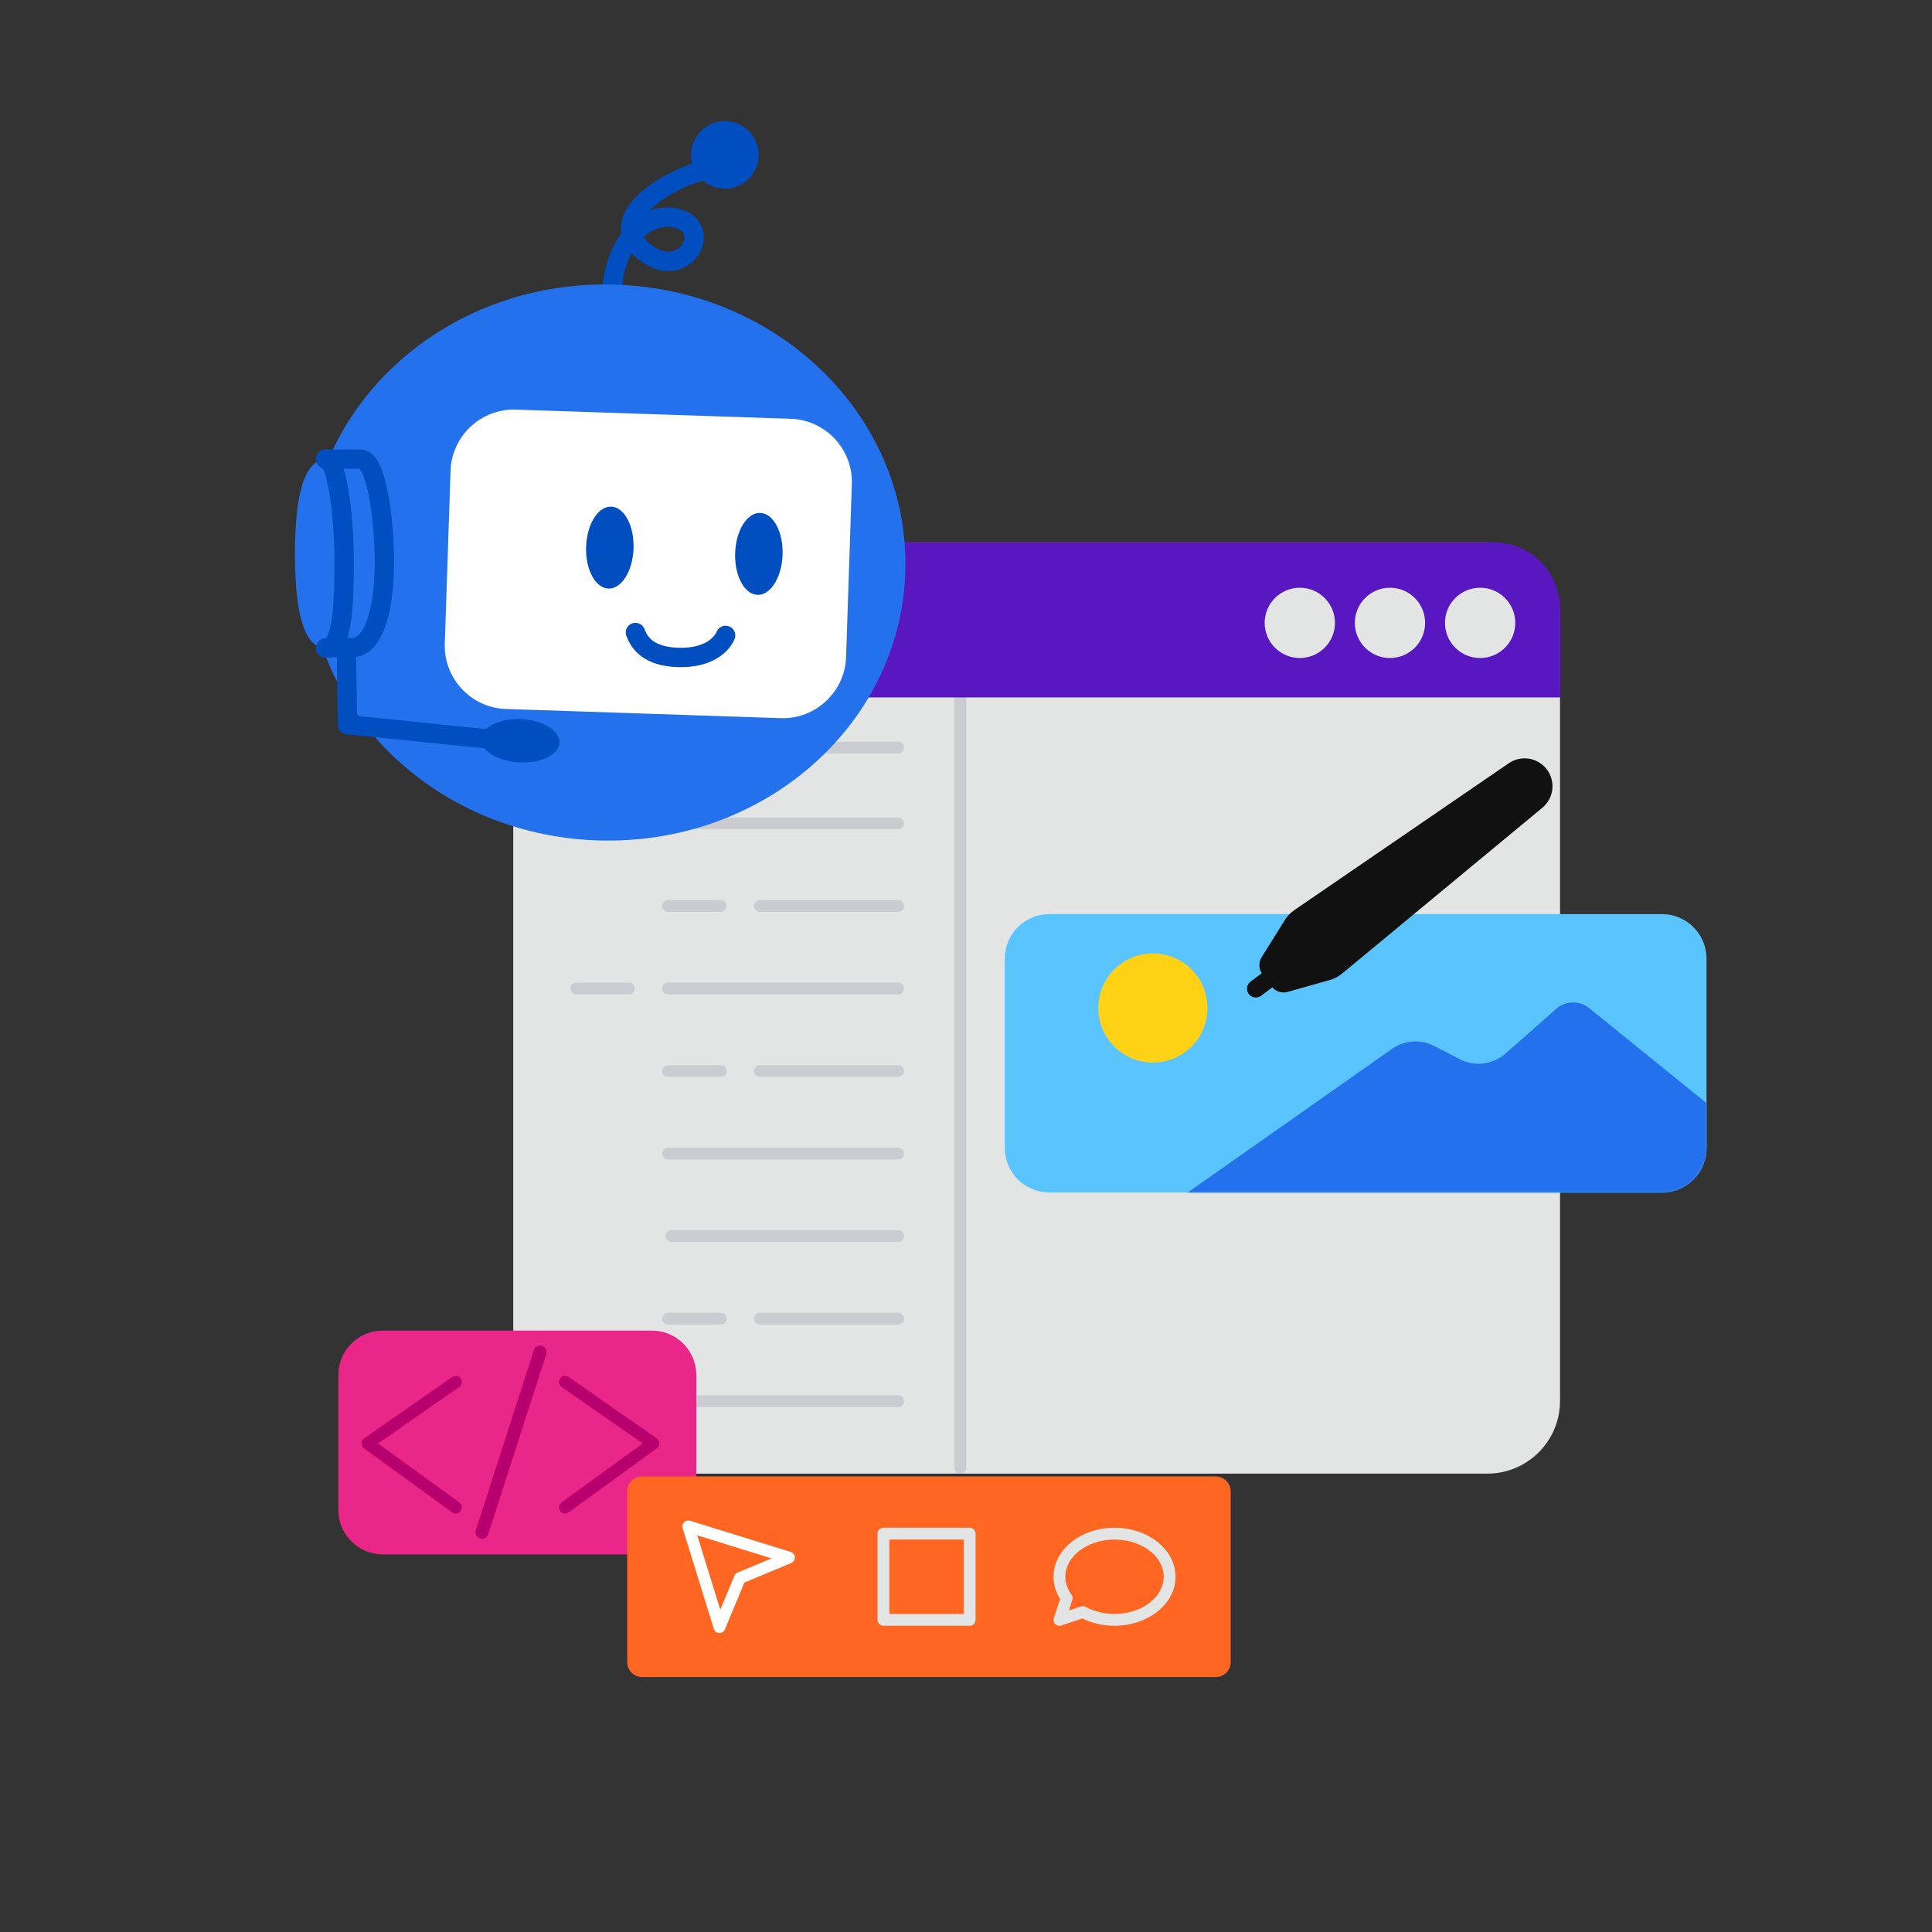 <svg xmlns="http://www.w3.org/2000/svg" xmlns:xlink="http://www.w3.org/1999/xlink" viewBox="0 0 1600 1600" width="1600" height="1600" preserveAspectRatio="xMidYMid meet" style="width: 100%; height: 100%; transform: translate3d(0px, 0px, 0px); content-visibility: visible;"><rect x="0" y="0" width="1600" height="1600" fill="#333333" stroke="none"/><defs><clipPath id="__lottie_element_2"><rect width="1600" height="1600" x="0" y="0"></rect></clipPath><g id="__lottie_element_19"><g transform="matrix(0.604,-0.117,0.117,0.604,502.38,465.856)" opacity="1" style="display: block;"><g opacity="1" transform="matrix(1,0,0,1,0,0)"><path fill="rgb(36,113,237)" fill-opacity="1" d=" M-376.548,-86.05 C-332.467,-278.943 -128.147,-396.788 79.815,-349.264 C287.777,-301.74 420.629,-106.843 376.548,86.05 C332.467,278.943 128.147,396.788 -79.815,349.264 C-287.777,301.74 -420.629,106.843 -376.548,-86.05z"></path></g></g></g><g id="__lottie_element_61"><g transform="matrix(0.615,0,0,0.615,1122.683,872.289)" opacity="1" style="display: block;"><g opacity="1" transform="matrix(1,0,0,1,0,0)"><path fill="rgb(90,196,255)" fill-opacity="1" d=" M412.48,187.408 C412.48,187.408 -412.48,187.408 -412.48,187.408 C-445.617,187.408 -472.48,160.545 -472.48,127.408 C-472.48,127.408 -472.48,-127.408 -472.48,-127.408 C-472.48,-160.545 -445.617,-187.408 -412.48,-187.408 C-412.48,-187.408 412.48,-187.408 412.48,-187.408 C445.617,-187.408 472.48,-160.545 472.48,-127.408 C472.48,-127.408 472.48,127.408 472.48,127.408 C472.48,160.545 445.617,187.408 412.48,187.408z"></path></g></g></g><mask id="__lottie_element_61_1" mask-type="alpha"><use xlink:href="#__lottie_element_61"></use></mask><g id="__lottie_element_73"><g transform="matrix(0.615,0,0,0.615,30.776,31.973)" opacity="1" style="display: block;"><g opacity="1" transform="matrix(1,0,0,1,1345.889,1305.407)"><path fill="rgb(227,229,229)" fill-opacity="1" d=" M606.847,619.043 C606.847,619.043 -606.847,619.043 -606.847,619.043 C-656.553,619.043 -696.847,578.749 -696.847,529.043 C-696.847,529.043 -696.847,-529.043 -696.847,-529.043 C-696.847,-578.749 -656.553,-619.043 -606.847,-619.043 C-606.847,-619.043 606.847,-619.043 606.847,-619.043 C656.553,-619.043 696.847,-578.749 696.847,-529.043 C696.847,-529.043 696.847,529.043 696.847,529.043 C696.847,578.749 656.553,619.043 606.847,619.043z"></path><path stroke-linecap="round" stroke-linejoin="round" fill-opacity="0" stroke="rgb(227,229,229)" stroke-opacity="1" stroke-width="15.91" d=" M606.847,619.043 C606.847,619.043 -606.847,619.043 -606.847,619.043 C-656.553,619.043 -696.847,578.749 -696.847,529.043 C-696.847,529.043 -696.847,-529.043 -696.847,-529.043 C-696.847,-578.749 -656.553,-619.043 -606.847,-619.043 C-606.847,-619.043 606.847,-619.043 606.847,-619.043 C656.553,-619.043 696.847,-578.749 696.847,-529.043 C696.847,-529.043 696.847,529.043 696.847,529.043 C696.847,578.749 656.553,619.043 606.847,619.043z"></path></g><g opacity="1" transform="matrix(1,0,0,1,1242.995,1405.807)"><path fill="rgb(227,229,229)" fill-opacity="1" d=" M0,518.644 C0,518.644 0,-518.644 0,-518.644"></path><path stroke-linecap="round" stroke-linejoin="round" fill-opacity="0" stroke="rgb(202,204,210)" stroke-opacity="1" stroke-width="15.91" d=" M0,518.644 C0,518.644 0,-518.644 0,-518.644"></path></g></g></g><mask id="__lottie_element_73_1" mask-type="alpha"><use xlink:href="#__lottie_element_73"></use></mask><mask id="__lottie_element_19_1" mask-type="alpha"><use xlink:href="#__lottie_element_19"></use></mask></defs><g clip-path="url(#__lottie_element_2)"><g transform="matrix(0.615,0,0,0.615,30.776,31.973)" opacity="1" style="display: block;"><g opacity="1" transform="matrix(1,0,0,1,1345.889,1305.407)"><path fill="rgb(227,229,229)" fill-opacity="1" d=" M606.847,619.043 C606.847,619.043 -606.847,619.043 -606.847,619.043 C-656.553,619.043 -696.847,578.749 -696.847,529.043 C-696.847,529.043 -696.847,-529.043 -696.847,-529.043 C-696.847,-578.749 -656.553,-619.043 -606.847,-619.043 C-606.847,-619.043 606.847,-619.043 606.847,-619.043 C656.553,-619.043 696.847,-578.749 696.847,-529.043 C696.847,-529.043 696.847,529.043 696.847,529.043 C696.847,578.749 656.553,619.043 606.847,619.043z"></path><path stroke-linecap="round" stroke-linejoin="round" fill-opacity="0" stroke="rgb(227,229,229)" stroke-opacity="1" stroke-width="15.91" d=" M606.847,619.043 C606.847,619.043 -606.847,619.043 -606.847,619.043 C-656.553,619.043 -696.847,578.749 -696.847,529.043 C-696.847,529.043 -696.847,-529.043 -696.847,-529.043 C-696.847,-578.749 -656.553,-619.043 -606.847,-619.043 C-606.847,-619.043 606.847,-619.043 606.847,-619.043 C656.553,-619.043 696.847,-578.749 696.847,-529.043 C696.847,-529.043 696.847,529.043 696.847,529.043 C696.847,578.749 656.553,619.043 606.847,619.043z"></path></g><g opacity="1" transform="matrix(1,0,0,1,1242.995,1405.807)"><path fill="rgb(227,229,229)" fill-opacity="1" d=" M0,518.644 C0,518.644 0,-518.644 0,-518.644"></path><path stroke-linecap="round" stroke-linejoin="round" fill-opacity="0" stroke="rgb(202,204,210)" stroke-opacity="1" stroke-width="15.91" d=" M0,518.644 C0,518.644 0,-518.644 0,-518.644"></path></g></g><g mask="url(#__lottie_element_73_1)" style="display: block;"><g transform="matrix(0.615,0,0,0.615,30.776,31.973)" opacity="1"><g opacity="1" transform="matrix(1,0,0,1,0,40)"><g opacity="1" transform="matrix(1,0,0,1,0,0)"><g opacity="1" transform="matrix(1,0,0,1,1004.537,1016.833)"><path fill="rgb(183,183,183)" fill-opacity="1" d=" M-154.921,0 C-154.921,0 154.921,0 154.921,0"></path><path stroke-linecap="round" stroke-linejoin="round" fill-opacity="0" stroke="rgb(202,204,210)" stroke-opacity="1" stroke-width="15.91" d=" M-154.921,0 C-154.921,0 154.921,0 154.921,0"></path></g></g><g opacity="1" transform="matrix(1,0,0,1,0,0)"><g opacity="1" transform="matrix(1,0,0,1,885.12,1127.968)"><path fill="rgb(183,183,183)" fill-opacity="1" d=" M-35.503,0 C-35.503,0 35.503,0 35.503,0"></path><path stroke-linecap="round" stroke-linejoin="round" fill-opacity="0" stroke="rgb(202,204,210)" stroke-opacity="1" stroke-width="15.91" d=" M-35.503,0 C-35.503,0 35.503,0 35.503,0"></path></g><g opacity="1" transform="matrix(1,0,0,1,1066.338,1127.968)"><path fill="rgb(183,183,183)" fill-opacity="1" d=" M-93.121,0 C-93.121,0 93.121,0 93.121,0"></path><path stroke-linecap="round" stroke-linejoin="round" fill-opacity="0" stroke="rgb(202,204,210)" stroke-opacity="1" stroke-width="15.91" d=" M-93.121,0 C-93.121,0 93.121,0 93.121,0"></path></g></g><g opacity="1" transform="matrix(1,0,0,1,0,0)"><g opacity="1" transform="matrix(1,0,0,1,885.12,1350.239)"><path fill="rgb(183,183,183)" fill-opacity="1" d=" M-35.503,0 C-35.503,0 35.503,0 35.503,0"></path><path stroke-linecap="round" stroke-linejoin="round" fill-opacity="0" stroke="rgb(202,204,210)" stroke-opacity="1" stroke-width="15.91" d=" M-35.503,0 C-35.503,0 35.503,0 35.503,0"></path></g><g opacity="1" transform="matrix(1,0,0,1,1066.338,1350.239)"><path fill="rgb(183,183,183)" fill-opacity="1" d=" M-93.121,0 C-93.121,0 93.121,0 93.121,0"></path><path stroke-linecap="round" stroke-linejoin="round" fill-opacity="0" stroke="rgb(202,204,210)" stroke-opacity="1" stroke-width="15.91" d=" M-93.121,0 C-93.121,0 93.121,0 93.121,0"></path></g></g><g opacity="1" transform="matrix(1,0,0,1,0,0)"><g opacity="1" transform="matrix(1,0,0,1,885.12,1683.646)"><path fill="rgb(183,183,183)" fill-opacity="1" d=" M-35.503,0 C-35.503,0 35.503,0 35.503,0"></path><path stroke-linecap="round" stroke-linejoin="round" fill-opacity="0" stroke="rgb(202,204,210)" stroke-opacity="1" stroke-width="15.91" d=" M-35.503,0 C-35.503,0 35.503,0 35.503,0"></path></g><g opacity="1" transform="matrix(1,0,0,1,1066.338,1683.646)"><path fill="rgb(183,183,183)" fill-opacity="1" d=" M-93.121,0 C-93.121,0 93.121,0 93.121,0"></path><path stroke-linecap="round" stroke-linejoin="round" fill-opacity="0" stroke="rgb(202,204,210)" stroke-opacity="1" stroke-width="15.91" d=" M-93.121,0 C-93.121,0 93.121,0 93.121,0"></path></g></g><g opacity="1" transform="matrix(1,0,0,1,0,0)"><g opacity="1" transform="matrix(1,0,0,1,761.519,1239.104)"><path fill="rgb(183,183,183)" fill-opacity="1" d=" M-35.503,0 C-35.503,0 35.503,0 35.503,0"></path><path stroke-linecap="round" stroke-linejoin="round" fill-opacity="0" stroke="rgb(202,204,210)" stroke-opacity="1" stroke-width="15.91" d=" M-35.503,0 C-35.503,0 35.503,0 35.503,0"></path></g><g opacity="1" transform="matrix(1,0,0,1,1004.537,1239.104)"><path fill="rgb(183,183,183)" fill-opacity="1" d=" M-154.921,0 C-154.921,0 154.921,0 154.921,0"></path><path stroke-linecap="round" stroke-linejoin="round" fill-opacity="0" stroke="rgb(202,204,210)" stroke-opacity="1" stroke-width="15.91" d=" M-154.921,0 C-154.921,0 154.921,0 154.921,0"></path></g></g><g opacity="1" transform="matrix(1,0,0,1,1004.537,1461.375)"><path fill="rgb(183,183,183)" fill-opacity="1" d=" M-154.921,0 C-154.921,0 154.921,0 154.921,0"></path><path stroke-linecap="round" stroke-linejoin="round" fill-opacity="0" stroke="rgb(202,204,210)" stroke-opacity="1" stroke-width="15.91" d=" M-154.921,0 C-154.921,0 154.921,0 154.921,0"></path></g><g opacity="1" transform="matrix(1,0,0,1,1006.773,1572.51)"><g opacity="1" transform="matrix(1,0,0,1,0,0)"><path fill="rgb(183,183,183)" fill-opacity="1" d=" M-152.686,0 C-152.686,0 152.686,0 152.686,0"></path><path stroke-linecap="round" stroke-linejoin="round" fill-opacity="0" stroke="rgb(202,204,210)" stroke-opacity="1" stroke-width="15.91" d=" M-152.686,0 C-152.686,0 152.686,0 152.686,0"></path></g></g><g opacity="1" transform="matrix(1,0,0,1,0,0)"><g opacity="1" transform="matrix(1,0,0,1,761.519,1794.781)"><path fill="rgb(183,183,183)" fill-opacity="1" d=" M-35.503,0 C-35.503,0 35.503,0 35.503,0"></path><path stroke-linecap="round" stroke-linejoin="round" fill-opacity="0" stroke="rgb(202,204,210)" stroke-opacity="1" stroke-width="15.91" d=" M-35.503,0 C-35.503,0 35.503,0 35.503,0"></path></g><g opacity="1" transform="matrix(1,0,0,1,1004.537,1794.781)"><path fill="rgb(183,183,183)" fill-opacity="1" d=" M-154.921,0 C-154.921,0 154.921,0 154.921,0"></path><path stroke-linecap="round" stroke-linejoin="round" fill-opacity="0" stroke="rgb(202,204,210)" stroke-opacity="1" stroke-width="15.91" d=" M-154.921,0 C-154.921,0 154.921,0 154.921,0"></path></g></g></g><g opacity="1" transform="matrix(1,0,0,1,0,-840)"><g opacity="1" transform="matrix(1,0,0,1,0,0)"><g opacity="1" transform="matrix(1,0,0,1,761.519,1016.833)"><path fill="rgb(183,183,183)" fill-opacity="1" d=" M-35.503,0 C-35.503,0 35.503,0 35.503,0"></path><path stroke-linecap="round" stroke-linejoin="round" fill-opacity="0" stroke="rgb(202,204,210)" stroke-opacity="1" stroke-width="15.91" d=" M-35.503,0 C-35.503,0 35.503,0 35.503,0"></path></g><g opacity="1" transform="matrix(1,0,0,1,1004.537,1016.833)"><path fill="rgb(183,183,183)" fill-opacity="1" d=" M-154.921,0 C-154.921,0 154.921,0 154.921,0"></path><path stroke-linecap="round" stroke-linejoin="round" fill-opacity="0" stroke="rgb(202,204,210)" stroke-opacity="1" stroke-width="15.91" d=" M-154.921,0 C-154.921,0 154.921,0 154.921,0"></path></g></g><g opacity="1" transform="matrix(1,0,0,1,0,-102)"><g opacity="1" transform="matrix(1,0,0,1,761.519,1016.833)"><path fill="rgb(183,183,183)" fill-opacity="1" d=" M-35.503,0 C-35.503,0 35.503,0 35.503,0"></path><path stroke-linecap="round" stroke-linejoin="round" fill-opacity="0" stroke="rgb(202,204,210)" stroke-opacity="1" stroke-width="15.91" d=" M-35.503,0 C-35.503,0 35.503,0 35.503,0"></path></g><g opacity="1" transform="matrix(1,0,0,1,1004.537,1016.833)"><path fill="rgb(183,183,183)" fill-opacity="1" d=" M-154.921,0 C-154.921,0 154.921,0 154.921,0"></path><path stroke-linecap="round" stroke-linejoin="round" fill-opacity="0" stroke="rgb(202,204,210)" stroke-opacity="1" stroke-width="15.91" d=" M-154.921,0 C-154.921,0 154.921,0 154.921,0"></path></g></g><g opacity="1" transform="matrix(1,0,0,1,0,0)"><g opacity="1" transform="matrix(1,0,0,1,885.12,1127.968)"><path fill="rgb(183,183,183)" fill-opacity="1" d=" M-35.503,0 C-35.503,0 35.503,0 35.503,0"></path><path stroke-linecap="round" stroke-linejoin="round" fill-opacity="0" stroke="rgb(202,204,210)" stroke-opacity="1" stroke-width="15.91" d=" M-35.503,0 C-35.503,0 35.503,0 35.503,0"></path></g><g opacity="1" transform="matrix(1,0,0,1,1066.338,1127.968)"><path fill="rgb(183,183,183)" fill-opacity="1" d=" M-93.121,0 C-93.121,0 93.121,0 93.121,0"></path><path stroke-linecap="round" stroke-linejoin="round" fill-opacity="0" stroke="rgb(202,204,210)" stroke-opacity="1" stroke-width="15.91" d=" M-93.121,0 C-93.121,0 93.121,0 93.121,0"></path></g></g><g opacity="1" transform="matrix(1,0,0,1,0,0)"><g opacity="1" transform="matrix(1,0,0,1,885.12,1350.239)"><path fill="rgb(183,183,183)" fill-opacity="1" d=" M-35.503,0 C-35.503,0 35.503,0 35.503,0"></path><path stroke-linecap="round" stroke-linejoin="round" fill-opacity="0" stroke="rgb(202,204,210)" stroke-opacity="1" stroke-width="15.91" d=" M-35.503,0 C-35.503,0 35.503,0 35.503,0"></path></g><g opacity="1" transform="matrix(1,0,0,1,1066.338,1350.239)"><path fill="rgb(183,183,183)" fill-opacity="1" d=" M-93.121,0 C-93.121,0 93.121,0 93.121,0"></path><path stroke-linecap="round" stroke-linejoin="round" fill-opacity="0" stroke="rgb(202,204,210)" stroke-opacity="1" stroke-width="15.91" d=" M-93.121,0 C-93.121,0 93.121,0 93.121,0"></path></g></g><g opacity="1" transform="matrix(1,0,0,1,0,0)"><g opacity="1" transform="matrix(1,0,0,1,885.12,1683.646)"><path fill="rgb(183,183,183)" fill-opacity="1" d=" M-35.503,0 C-35.503,0 35.503,0 35.503,0"></path><path stroke-linecap="round" stroke-linejoin="round" fill-opacity="0" stroke="rgb(202,204,210)" stroke-opacity="1" stroke-width="15.91" d=" M-35.503,0 C-35.503,0 35.503,0 35.503,0"></path></g><g opacity="1" transform="matrix(1,0,0,1,1066.338,1683.646)"><path fill="rgb(183,183,183)" fill-opacity="1" d=" M-93.121,0 C-93.121,0 93.121,0 93.121,0"></path><path stroke-linecap="round" stroke-linejoin="round" fill-opacity="0" stroke="rgb(202,204,210)" stroke-opacity="1" stroke-width="15.91" d=" M-93.121,0 C-93.121,0 93.121,0 93.121,0"></path></g></g><g opacity="1" transform="matrix(1,0,0,1,0,0)"><g opacity="1" transform="matrix(1,0,0,1,761.519,1239.104)"><path fill="rgb(183,183,183)" fill-opacity="1" d=" M-35.503,0 C-35.503,0 35.503,0 35.503,0"></path><path stroke-linecap="round" stroke-linejoin="round" fill-opacity="0" stroke="rgb(202,204,210)" stroke-opacity="1" stroke-width="15.91" d=" M-35.503,0 C-35.503,0 35.503,0 35.503,0"></path></g><g opacity="1" transform="matrix(1,0,0,1,1004.537,1239.104)"><path fill="rgb(183,183,183)" fill-opacity="1" d=" M-154.921,0 C-154.921,0 154.921,0 154.921,0"></path><path stroke-linecap="round" stroke-linejoin="round" fill-opacity="0" stroke="rgb(202,204,210)" stroke-opacity="1" stroke-width="15.91" d=" M-154.921,0 C-154.921,0 154.921,0 154.921,0"></path></g></g><g opacity="1" transform="matrix(1,0,0,1,1004.537,1461.375)"><path fill="rgb(183,183,183)" fill-opacity="1" d=" M-154.921,0 C-154.921,0 154.921,0 154.921,0"></path><path stroke-linecap="round" stroke-linejoin="round" fill-opacity="0" stroke="rgb(202,204,210)" stroke-opacity="1" stroke-width="15.91" d=" M-154.921,0 C-154.921,0 154.921,0 154.921,0"></path></g><g opacity="1" transform="matrix(1,0,0,1,1006.773,1572.51)"><g opacity="1" transform="matrix(1,0,0,1,0,0)"><path fill="rgb(183,183,183)" fill-opacity="1" d=" M-152.686,0 C-152.686,0 152.686,0 152.686,0"></path><path stroke-linecap="round" stroke-linejoin="round" fill-opacity="0" stroke="rgb(202,204,210)" stroke-opacity="1" stroke-width="15.91" d=" M-152.686,0 C-152.686,0 152.686,0 152.686,0"></path></g></g><g opacity="1" transform="matrix(1,0,0,1,0,0)"><g opacity="1" transform="matrix(1,0,0,1,761.519,1794.781)"><path fill="rgb(183,183,183)" fill-opacity="1" d=" M-35.503,0 C-35.503,0 35.503,0 35.503,0"></path><path stroke-linecap="round" stroke-linejoin="round" fill-opacity="0" stroke="rgb(202,204,210)" stroke-opacity="1" stroke-width="15.91" d=" M-35.503,0 C-35.503,0 35.503,0 35.503,0"></path></g><g opacity="1" transform="matrix(1,0,0,1,1004.537,1794.781)"><path fill="rgb(183,183,183)" fill-opacity="1" d=" M-154.921,0 C-154.921,0 154.921,0 154.921,0"></path><path stroke-linecap="round" stroke-linejoin="round" fill-opacity="0" stroke="rgb(202,204,210)" stroke-opacity="1" stroke-width="15.91" d=" M-154.921,0 C-154.921,0 154.921,0 154.921,0"></path></g></g></g></g></g><g transform="matrix(0.615,0,0,0.615,30.776,31.973)" opacity="1" style="display: block;"><g opacity="1" transform="matrix(1,0,0,1,1350.005,782.697)"><path fill="rgb(89,23,193)" fill-opacity="1" d=" M-620.963,-104.466 C-620.963,-104.466 610.963,-104.466 610.963,-104.466 C660.669,-104.466 700.963,-64.172 700.963,-14.466 C700.963,-14.466 700.963,104.466 700.963,104.466 C700.963,104.466 -710.963,104.466 -710.963,104.466 C-710.963,104.466 -710.963,-14.466 -710.963,-14.466 C-710.963,-64.172 -670.669,-104.466 -620.963,-104.466z"></path></g><g opacity="1" transform="matrix(1,0,0,1,0,0)"><g opacity="1" transform="matrix(1,0,0,1,1943.098,786.764)"><path fill="rgb(227,229,229)" fill-opacity="1" d=" M47.325,0 C47.325,26.137 26.137,47.325 0,47.325 C-26.137,47.325 -47.325,26.137 -47.325,0 C-47.325,-26.137 -26.137,-47.325 0,-47.325 C26.137,-47.325 47.325,-26.137 47.325,0z"></path></g><g opacity="1" transform="matrix(1,0,0,1,1821.688,786.764)"><path fill="rgb(227,229,229)" fill-opacity="1" d=" M47.325,0 C47.325,26.137 26.137,47.325 0,47.325 C-26.137,47.325 -47.325,26.137 -47.325,0 C-47.325,-26.137 -26.137,-47.325 0,-47.325 C26.137,-47.325 47.325,-26.137 47.325,0z"></path></g><g opacity="1" transform="matrix(1,0,0,1,1700.279,786.764)"><path fill="rgb(227,229,229)" fill-opacity="1" d=" M47.325,0 C47.325,26.137 26.137,47.325 0,47.325 C-26.137,47.325 -47.325,26.137 -47.325,0 C-47.325,-26.137 -26.137,-47.325 0,-47.325 C26.137,-47.325 47.325,-26.137 47.325,0z"></path></g></g></g><g transform="matrix(0.615,0,0,0.615,1122.683,872.289)" opacity="1" style="display: block;"><g opacity="1" transform="matrix(1,0,0,1,0,0)"><path fill="rgb(90,196,255)" fill-opacity="1" d=" M412.48,187.408 C412.48,187.408 -412.48,187.408 -412.48,187.408 C-445.617,187.408 -472.48,160.545 -472.48,127.408 C-472.48,127.408 -472.48,-127.408 -472.48,-127.408 C-472.48,-160.545 -445.617,-187.408 -412.48,-187.408 C-412.48,-187.408 412.48,-187.408 412.48,-187.408 C445.617,-187.408 472.48,-160.545 472.48,-127.408 C472.48,-127.408 472.48,127.408 472.48,127.408 C472.48,160.545 445.617,187.408 412.48,187.408z"></path></g></g><g transform="matrix(0.615,0,0,0.615,954.765,834.788)" opacity="1" style="display: block;"><g opacity="1" transform="matrix(1,0,0,1,0,0)"><path fill="rgb(255,210,21)" fill-opacity="1" d=" M73.475,0 C73.475,40.579 40.579,73.475 0,73.475 C-40.579,73.475 -73.475,40.579 -73.475,0 C-73.475,-40.579 -40.579,-73.475 0,-73.475 C40.579,-73.475 73.475,-40.579 73.475,0z"></path></g></g><g mask="url(#__lottie_element_61_1)" style="display: block;"><g transform="matrix(0.615,0,0,0.615,1229.754,941.256)" opacity="1"><g opacity="1" transform="matrix(1,0,0,1,0,0)"><path fill="rgb(36,113,237)" fill-opacity="1" d=" M-467.717,122.766 C-467.717,122.766 -127.465,-116.383 -127.465,-116.383 C-110.54,-129.601 -87.473,-131.77 -68.381,-121.938 C-68.381,-121.938 -33.836,-104.149 -33.836,-104.149 C-13.68,-93.77 10.779,-96.809 27.781,-111.807 C27.781,-111.807 96.035,-172.014 96.035,-172.014 C108.587,-183.087 127.298,-183.485 140.31,-172.956 C140.31,-172.956 298.489,-44.963 298.489,-44.963 C298.489,-44.963 467.717,85.916 467.717,85.916 C467.717,113.322 215.06,180.593 187.654,180.593 C187.654,180.593 -467.717,122.766 -467.717,122.766z"></path></g></g></g><g transform="matrix(0.615,0.021,-0.021,0.615,-33.175,26.199)" opacity="1" style="display: block;"><g opacity="1" transform="matrix(1,0,0,1,1983.641,1068.565)"><path fill="rgb(17,17,17)" fill-opacity="1" d=" M-179.363,131.907 C-179.363,131.907 -166.352,148.063 -166.352,148.063 C-164.208,150.726 -160.646,151.796 -157.389,150.756 C-157.389,150.756 -101.085,132.778 -101.085,132.778 C-96.689,131.374 -92.635,129.068 -89.183,126.005 C-89.183,126.005 172.552,-106.232 172.552,-106.232 C182.81,-115.334 184.112,-130.888 175.51,-141.569 C175.51,-141.569 175.51,-141.569 175.51,-141.569 C166.881,-152.284 151.343,-154.301 140.264,-146.145 C140.264,-146.145 -141.442,61.234 -141.442,61.234 C-145.119,63.941 -148.196,67.379 -150.48,71.333 C-150.48,71.333 -180.084,122.577 -180.084,122.577 C-181.794,125.537 -181.507,129.244 -179.363,131.907z"></path><path stroke-linecap="round" stroke-linejoin="round" fill-opacity="0" stroke="rgb(17,17,17)" stroke-opacity="1" stroke-width="23.72" d=" M-179.363,131.907 C-179.363,131.907 -166.352,148.063 -166.352,148.063 C-164.208,150.726 -160.646,151.796 -157.389,150.756 C-157.389,150.756 -101.085,132.778 -101.085,132.778 C-96.689,131.374 -92.635,129.068 -89.183,126.005 C-89.183,126.005 172.552,-106.232 172.552,-106.232 C182.81,-115.334 184.112,-130.888 175.51,-141.569 C175.51,-141.569 175.51,-141.569 175.51,-141.569 C166.881,-152.284 151.343,-154.301 140.264,-146.145 C140.264,-146.145 -141.442,61.234 -141.442,61.234 C-145.119,63.941 -148.196,67.379 -150.48,71.333 C-150.48,71.333 -180.084,122.577 -180.084,122.577 C-181.794,125.537 -181.507,129.244 -179.363,131.907z"></path></g><g opacity="1" transform="matrix(1,0,0,1,1798.868,1218.146)"><path stroke-linecap="round" stroke-linejoin="round" fill-opacity="0" stroke="rgb(17,17,17)" stroke-opacity="1" stroke-width="23.72" d=" M11.915,-9.596 C11.915,-9.596 -11.915,9.596 -11.915,9.596"></path></g></g><g transform="matrix(0.615,0,0,0.615,428.427,1194.605)" opacity="1" style="display: block;"><g opacity="1" transform="matrix(1,0,0,1,0,0)"><path fill="rgb(234,38,136)" fill-opacity="1" d=" M181.184,150.687 C181.184,150.687 -181.184,150.687 -181.184,150.687 C-214.231,150.687 -241.021,123.898 -241.021,90.851 C-241.021,90.851 -241.021,-90.851 -241.021,-90.851 C-241.021,-123.898 -214.231,-150.687 -181.184,-150.687 C-181.184,-150.687 181.184,-150.687 181.184,-150.687 C214.231,-150.687 241.021,-123.898 241.021,-90.851 C241.021,-90.851 241.021,90.851 241.021,90.851 C241.021,123.898 214.231,150.687 181.184,150.687z"></path></g></g><g transform="matrix(0.615,0,0,0.615,30.772,55.393)" opacity="1" style="display: block;"><g opacity="1" transform="matrix(1,0,0,1,504.325,1855.353)"><path stroke-linecap="round" stroke-linejoin="round" fill-opacity="0" stroke="rgb(183,0,109)" stroke-opacity="1" stroke-width="16.449" d=" M59.386,-84.508 C59.386,-84.508 -59.386,-1.78 -59.386,-1.78 C-59.386,-1.78 59.386,84.508 59.386,84.508"></path></g><g opacity="1" transform="matrix(1,0,0,1,770.252,1855.353)"><path stroke-linecap="round" stroke-linejoin="round" fill-opacity="0" stroke="rgb(183,0,109)" stroke-opacity="1" stroke-width="16.449" d=" M-59.386,-84.508 C-59.386,-84.508 59.386,-1.78 59.386,-1.78 C59.386,-1.78 -59.386,84.508 -59.386,84.508"></path></g><g opacity="1" transform="matrix(1,0,0,1,638.181,1851.871)"><path stroke-linecap="round" stroke-linejoin="round" fill-opacity="0" stroke="rgb(183,0,109)" stroke-opacity="1" stroke-width="17.607" d=" M-39.118,121.378 C-39.118,121.378 39.118,-121.378 39.118,-121.378"></path></g></g><g transform="matrix(0.615,0,0,0.615,769.318,1305.793)" opacity="1" style="display: block;"><g opacity="1" transform="matrix(1,0,0,1,0,0)"><path fill="rgb(255,102,34)" fill-opacity="1" d=" M386.316,135.045 C386.316,135.045 -386.316,135.045 -386.316,135.045 C-397.362,135.045 -406.316,126.091 -406.316,115.045 C-406.316,115.045 -406.316,-115.045 -406.316,-115.045 C-406.316,-126.091 -397.362,-135.045 -386.316,-135.045 C-386.316,-135.045 386.316,-135.045 386.316,-135.045 C397.362,-135.045 406.316,-126.091 406.316,-115.045 C406.316,-115.045 406.316,115.045 406.316,115.045 C406.316,126.091 397.362,135.045 386.316,135.045z"></path></g></g><g transform="matrix(0.615,0,0,0.615,611.695,1305.793)" opacity="1" style="display: block;"><g opacity="1" transform="matrix(1,0,0,1,0,0)"><path stroke-linecap="round" stroke-linejoin="round" fill-opacity="0" stroke="rgb(255,255,255)" stroke-opacity="1" stroke-width="15.91" d=" M-67.791,-67.791 C-67.791,-67.791 -25.819,67.791 -25.819,67.791 C-25.819,67.791 1.71,1.71 1.71,1.71 C1.71,1.71 67.791,-25.819 67.791,-25.819 C67.791,-25.819 -67.791,-67.791 -67.791,-67.791z"></path></g></g><g transform="matrix(0.615,0,0,0.615,767.351,1305.793)" opacity="1" style="display: block;"><g opacity="1" transform="matrix(1,0,0,1,0,0)"><path stroke-linecap="round" stroke-linejoin="round" fill-opacity="0" stroke="rgb(227,229,229)" stroke-opacity="1" stroke-width="15.91" d=" M58.058,58.058 C58.058,58.058 -58.058,58.058 -58.058,58.058 C-58.058,58.058 -58.058,-58.058 -58.058,-58.058 C-58.058,-58.058 58.058,-58.058 58.058,-58.058 C58.058,-58.058 58.058,58.058 58.058,58.058z"></path></g></g><g transform="matrix(0.615,0,0,0.615,923.006,1305.793)" opacity="1" style="display: block;"><g opacity="1" transform="matrix(1,0,0,1,0,0)"><path stroke-linecap="round" stroke-linejoin="round" fill-opacity="0" stroke="rgb(227,229,229)" stroke-opacity="1" stroke-width="15.91" d=" M0,-58.058 C-40.971,-58.058 -74.185,-32.065 -74.185,0 C-74.185,10.468 -70.627,20.28 -64.433,28.761 C-64.433,28.761 -74.185,58.058 -74.185,58.058 C-74.185,58.058 -42.571,47.534 -42.571,47.534 C-30.519,54.158 -15.846,58.058 0,58.058 C40.971,58.058 74.185,32.065 74.185,0 C74.185,-32.065 40.971,-58.058 0,-58.058z"></path></g></g><g transform="matrix(0.596,-0.155,0.155,0.596,-56.544,160.667)" opacity="1" style="display: block;"><g opacity="1" transform="matrix(1,0,0,1,934.883,319.602)"><path stroke-linecap="round" stroke-linejoin="round" fill-opacity="0" stroke="rgb(0,78,191)" stroke-opacity="1" stroke-width="26.053" d=" M-88.129,89.196 C-92.855,1.837 -25.473,-60.878 23.708,-37.321 C75.047,-12.73 15.536,51.438 -26.185,-2.201 C-73.61,-63.174 35.853,-92.921 88.365,-88.824"></path></g><g opacity="1" transform="matrix(1,0,0,1,1045.529,217.554)"><path fill="rgb(0,78,191)" fill-opacity="1" d=" M43.829,-12.203 C50.569,12.003 36.409,37.089 12.203,43.829 C-12.003,50.569 -37.089,36.409 -43.829,12.203 C-50.569,-12.003 -36.409,-37.089 -12.203,-43.829 C12.003,-50.569 37.089,-36.409 43.829,-12.203z"></path></g></g><g transform="matrix(0.604,-0.117,0.117,0.604,502.38,465.856)" opacity="1" style="display: block;"><g opacity="1" transform="matrix(1,0,0,1,0,0)"><path fill="rgb(36,113,237)" fill-opacity="1" d=" M-376.548,-86.05 C-332.467,-278.943 -128.147,-396.788 79.815,-349.264 C287.777,-301.74 420.629,-106.843 376.548,86.05 C332.467,278.943 128.147,396.788 -79.815,349.264 C-287.777,301.74 -420.629,106.843 -376.548,-86.05z"></path><path stroke-linecap="butt" stroke-linejoin="miter" fill-opacity="0" stroke-miterlimit="4" stroke="rgb(36,113,237)" stroke-opacity="1" stroke-width="32" d=" M-376.548,-86.05 C-332.467,-278.943 -128.147,-396.788 79.815,-349.264 C287.777,-301.74 420.629,-106.843 376.548,86.05 C332.467,278.943 128.147,396.788 -79.815,349.264 C-287.777,301.74 -420.629,106.843 -376.548,-86.05z"></path></g></g><g mask="url(#__lottie_element_19_1)" style="display: block;"><g transform="matrix(0.604,-0.117,0.117,0.604,536.911,466.985)" opacity="1"><g opacity="1" transform="matrix(1,0,0,1,0,0)"><path fill="rgb(255,255,255)" fill-opacity="1" d=" M-135.657,-237.793 C-135.657,-237.793 225.479,-155.264 225.479,-155.264 C271.054,-144.849 299.822,-99.039 289.407,-53.464 C289.407,-53.464 237.457,173.865 237.457,173.865 C227.042,219.44 181.232,248.208 135.657,237.793 C135.657,237.793 -225.479,155.264 -225.479,155.264 C-271.054,144.849 -299.822,99.039 -289.407,53.464 C-289.407,53.464 -237.457,-173.865 -237.457,-173.865 C-227.042,-219.44 -181.232,-248.208 -135.657,-237.793z"></path></g></g></g><g transform="matrix(0.604,-0.117,0.117,0.604,563.49,530.51)" opacity="1" style="display: block;"><g opacity="1" transform="matrix(1,0,0,1,0,0)"><path stroke-linecap="round" stroke-linejoin="round" fill-opacity="0" stroke="rgb(0,78,191)" stroke-opacity="1" stroke-width="26.053" d=" M-57.375,-22.166 C-54.728,-6.906 -45.894,13.201 -6.744,21.805 C32.256,30.376 53.36,16.142 61.06,4.721"></path></g></g><g transform="matrix(0.604,-0.117,0.117,0.604,505.02,453.501)" opacity="1" style="display: block;"><g opacity="1" transform="matrix(1,0,0,1,0,0)"><path fill="rgb(0,78,191)" fill-opacity="1" d=" M-31.142,-7.117 C-24.353,-36.825 -4.906,-57.722 12.293,-53.792 C29.492,-49.862 37.931,-22.591 31.142,7.117 C24.353,36.825 4.906,57.722 -12.293,53.792 C-29.492,49.862 -37.931,22.591 -31.142,-7.117z"></path></g></g><g transform="matrix(0.604,-0.117,0.117,0.604,628.463,458.7)" opacity="1" style="display: block;"><g opacity="1" transform="matrix(1,0,0,1,0,0)"><path fill="rgb(0,78,191)" fill-opacity="1" d=" M-31.142,-7.117 C-24.353,-36.825 -4.906,-57.722 12.293,-53.792 C29.492,-49.862 37.931,-22.591 31.142,7.117 C24.353,36.825 4.906,57.722 -12.293,53.792 C-29.492,49.862 -37.931,22.591 -31.142,-7.117z"></path></g></g><g transform="matrix(0.604,-0.117,0.117,0.604,-49.178,126.072)" opacity="1" style="display: block;"><g opacity="1" transform="matrix(1,0,0,1,428.516,631.827)"><path fill="rgb(36,113,237)" fill-opacity="1" d="M0 0"></path></g><g opacity="1" transform="matrix(1,0,0,1,377.548,625.238)"><path fill="rgb(36,113,237)" fill-opacity="1" d=" M-12.617,-1.068 C4.091,-88.708 26.31,-124.336 52.272,-120.883 C66.984,-118.926 63.575,-48.212 51.553,15.705 C39.653,78.972 26.944,133.019 3.993,128.423 C-21.188,123.381 -28.589,82.712 -12.617,-1.068z"></path></g><g opacity="1" transform="matrix(1,0,0,1,402.09,625.788)"><path stroke-linecap="round" stroke-linejoin="round" fill-opacity="0" stroke="rgb(0,78,191)" stroke-opacity="1" stroke-width="26.053" d=" M28.133,-121.798 C42.394,-119.868 39.128,-48.613 26.981,15.254 C13.923,83.911 1.03,132.319 -20.305,127.923"></path></g><g opacity="1" transform="matrix(1,0,0,1,428.516,631.827)"><path stroke-linecap="round" stroke-linejoin="round" fill-opacity="0" stroke="rgb(0,78,191)" stroke-opacity="1" stroke-width="26.053" d=" M-40.521,122.61 C-40.521,122.61 -10.807,128.326 -10.807,128.326 C18.832,133.343 42.773,80.588 53.986,18.149 C65.056,-43.496 67.194,-114.362 48.332,-118.678 C48.332,-118.678 3.256,-127.257 3.256,-127.257"></path></g></g><g transform="matrix(0.604,-0.117,0.117,0.604,-49.178,126.072)" opacity="1" style="display: block;"><g opacity="1" transform="matrix(1,0,0,1,462.233,835.898)"><path stroke-linecap="round" stroke-linejoin="round" fill-opacity="0" stroke="rgb(0,78,191)" stroke-opacity="1" stroke-width="26.053" d=" M-53.444,-74.367 C-53.444,-74.367 -71.121,24.747 -71.121,24.747 C-71.121,24.747 115.791,81.075 115.791,81.075"></path></g><g opacity="1" transform="matrix(1,0,0,1,585.617,928.515)"><path fill="rgb(0,78,191)" fill-opacity="1" d=" M-21.354,-14.933 C-25.203,0.687 -5.408,18.996 22.86,25.962 C51.128,32.928 77.164,25.913 81.013,10.293 C84.862,-5.327 65.067,-23.636 36.799,-30.602 C8.531,-37.568 -17.505,-30.553 -21.354,-14.933z"></path></g></g></g></svg>